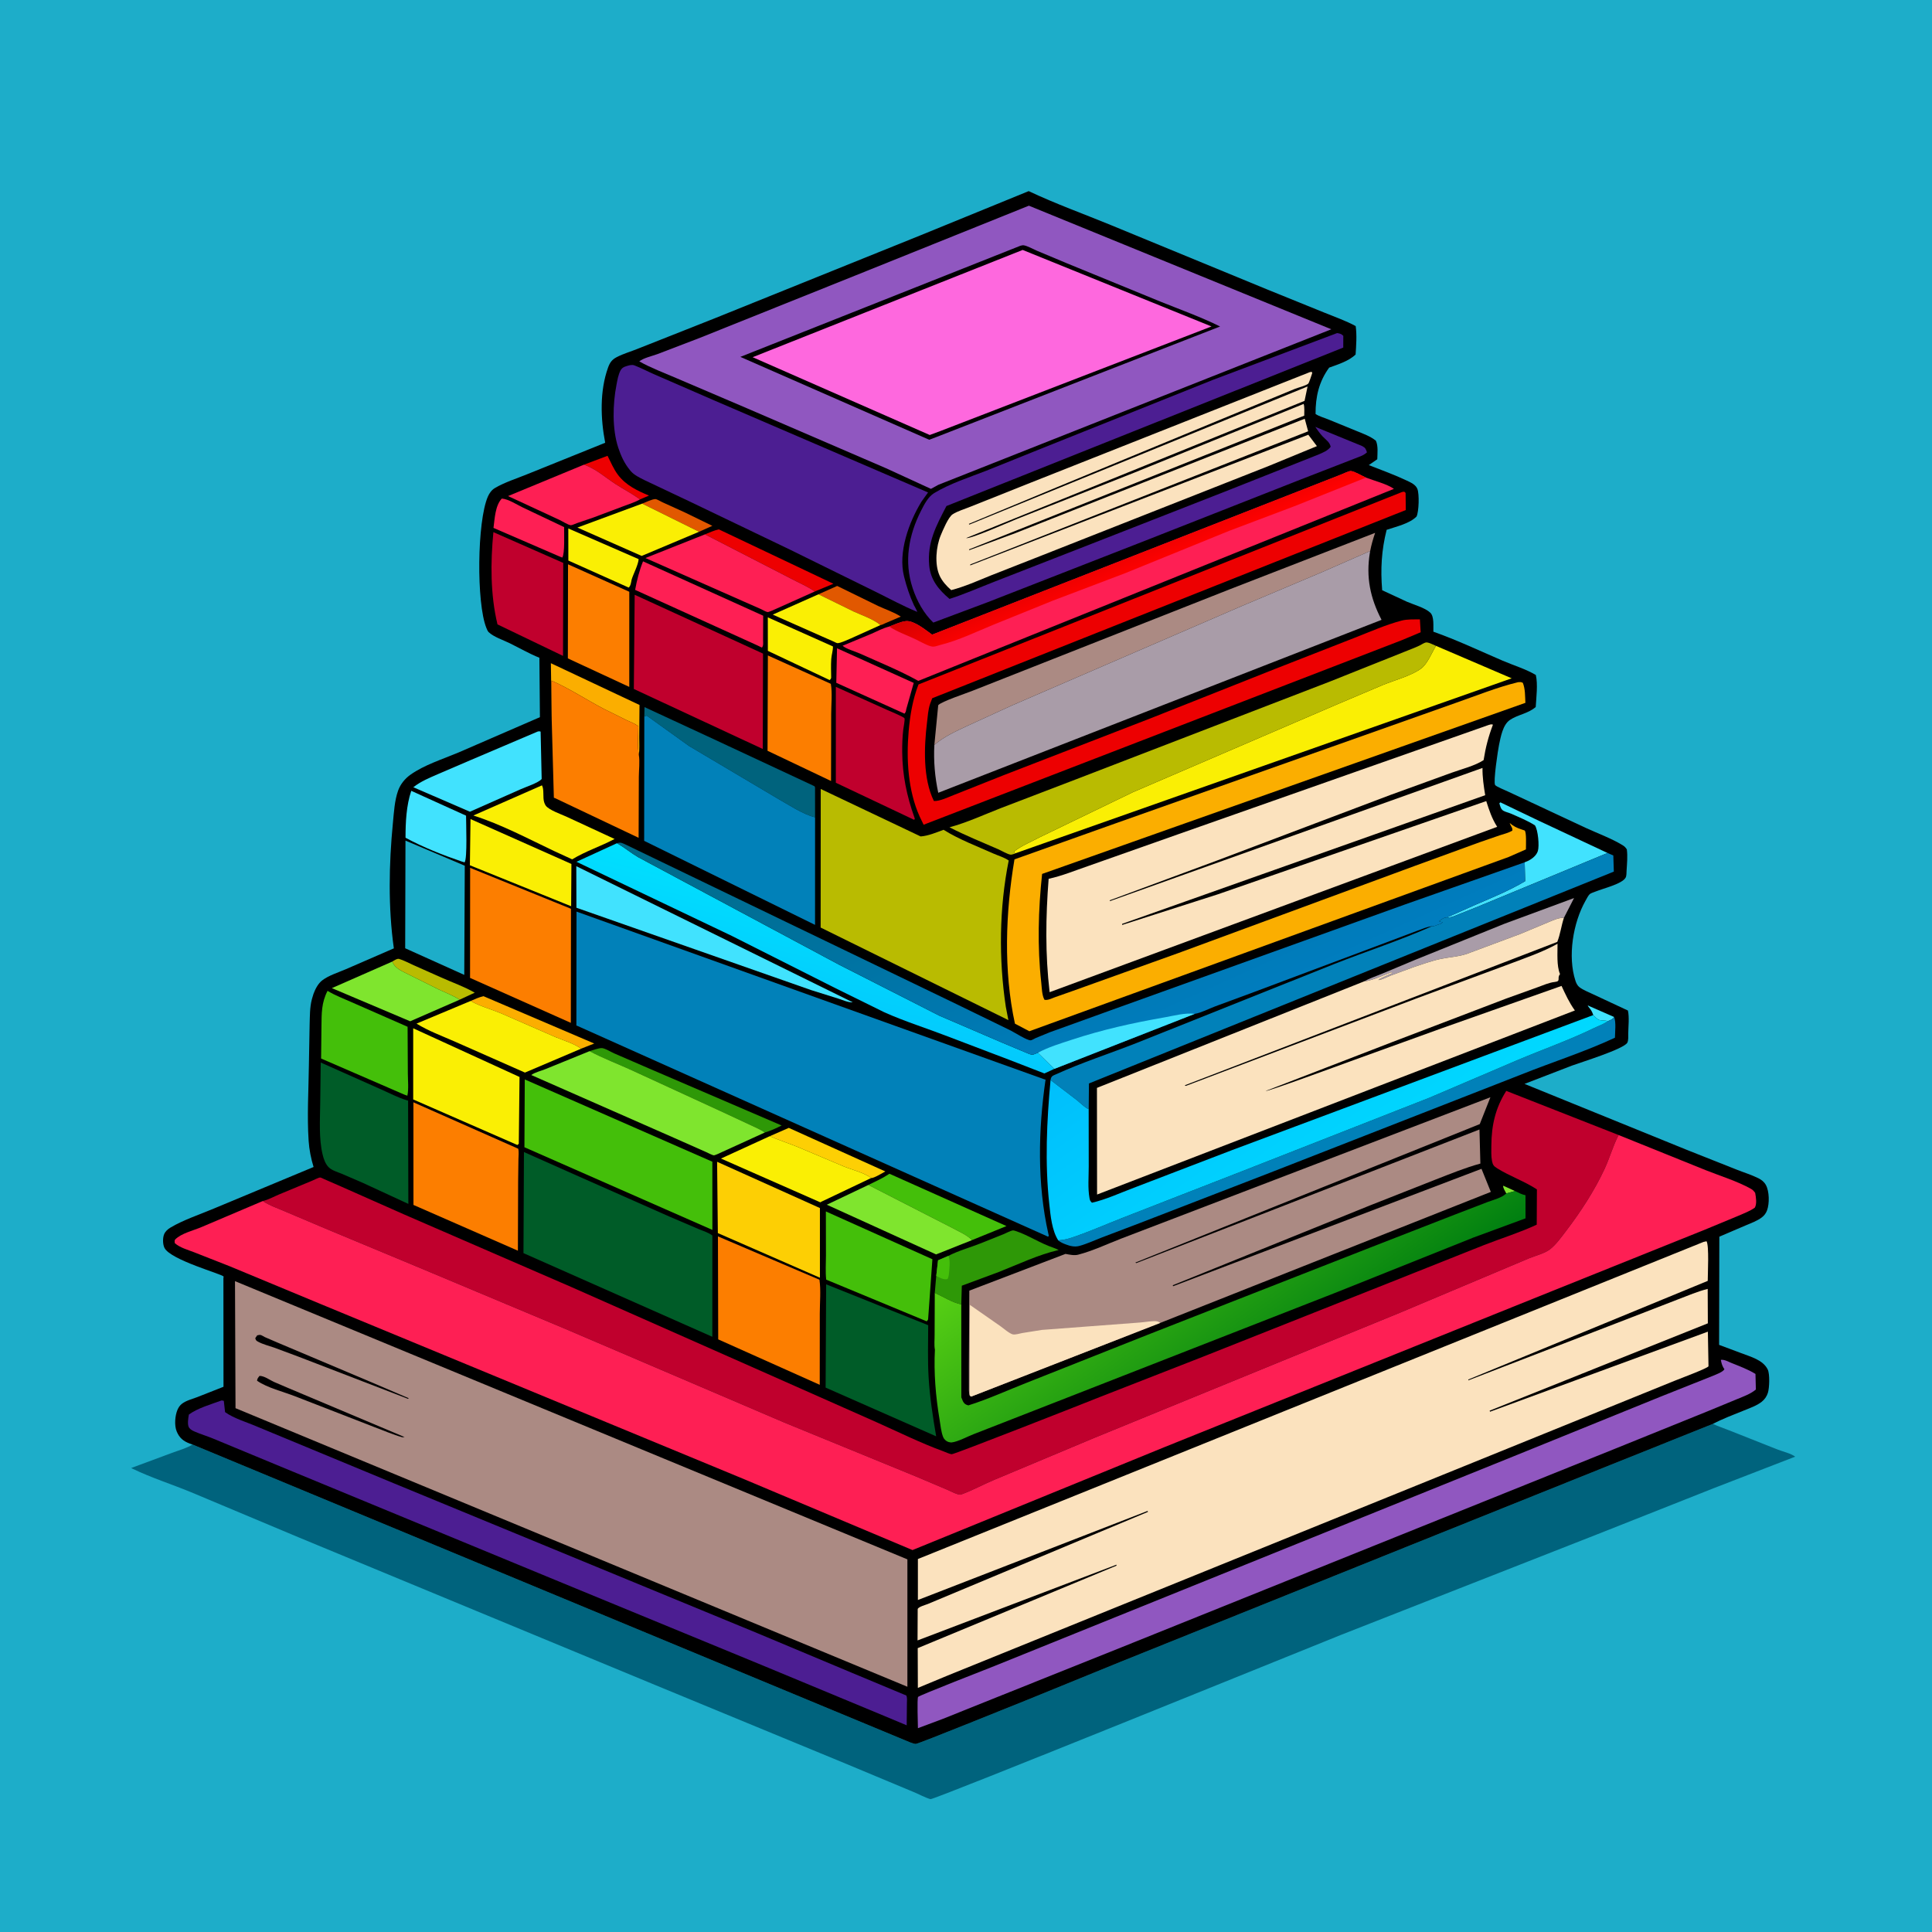 <svg version="1.1" xmlns="http://www.w3.org/2000/svg" style="display: block;" viewBox="0 0 2048 2048" width="1024" height="1024">
<defs>
	<linearGradient id="Gradient1" gradientUnits="userSpaceOnUse" x1="852.701" y1="1071.77" x2="882.349" y2="953.002">
		<stop class="stop0" offset="0" stop-opacity="1" stop-color="rgb(3,201,253)"/>
		<stop class="stop1" offset="1" stop-opacity="1" stop-color="rgb(0,224,254)"/>
	</linearGradient>
	<linearGradient id="Gradient2" gradientUnits="userSpaceOnUse" x1="1290.72" y1="1026.34" x2="1450.75" y2="1255.59">
		<stop class="stop0" offset="0" stop-opacity="1" stop-color="rgb(0,191,252)"/>
		<stop class="stop1" offset="1" stop-opacity="1" stop-color="rgb(0,217,255)"/>
	</linearGradient>
	<linearGradient id="Gradient3" gradientUnits="userSpaceOnUse" x1="1185.6" y1="563.82" x2="1203.4" y2="606.18">
		<stop class="stop0" offset="0" stop-opacity="1" stop-color="rgb(215,1,1)"/>
		<stop class="stop1" offset="1" stop-opacity="1" stop-color="rgb(255,1,1)"/>
	</linearGradient>
	<linearGradient id="Gradient4" gradientUnits="userSpaceOnUse" x1="1362.22" y1="1471.66" x2="1189.81" y2="1229.47">
		<stop class="stop0" offset="0" stop-opacity="1" stop-color="rgb(0,127,17)"/>
		<stop class="stop1" offset="1" stop-opacity="1" stop-color="rgb(88,208,20)"/>
	</linearGradient>
	<linearGradient id="Gradient5" gradientUnits="userSpaceOnUse" x1="1054.08" y1="720.294" x2="1229.11" y2="1108.65">
		<stop class="stop0" offset="0" stop-opacity="1" stop-color="rgb(0,106,135)"/>
		<stop class="stop1" offset="1" stop-opacity="1" stop-color="rgb(0,125,191)"/>
	</linearGradient>
</defs>
<path transform="translate(0,0)" fill="rgb(29,173,201)" d="M -0 -0 L 2048 0 L 2048 2048 L -0 2048 L -0 -0 z"/>
<path transform="translate(0,0)" fill="rgb(0,99,125)" d="M 204.093 1531.28 L 958.827 1844.53 C 961.9 1845.74 967.472 1848.46 970.654 1848.65 C 973.406 1848.82 1078.41 1805.99 1089.75 1801.6 L 1187.68 1761.66 L 1496.13 1637.62 L 1708.1 1552.5 L 1815.77 1509.37 C 1821.39 1512.1 1827.27 1513.89 1833.03 1516.26 L 1884.55 1536.64 C 1889.91 1538.74 1898.6 1540.73 1902.98 1544.12 L 1816.79 1577.48 L 1692.75 1626.6 L 1421.11 1733.21 C 1380.36 1749.55 989.825 1908.11 986.369 1907.17 C 980.538 1905.58 974.025 1901.8 968.26 1899.53 L 897.914 1870.14 L 694.834 1786.31 L 317 1629.84 L 202.042 1581.6 C 181.92 1573.35 160.406 1566.46 140.888 1557.08 L 139.039 1556.16 L 182.234 1540.15 C 189.243 1537.47 197.732 1535.25 204.093 1531.28 z"/>
<path transform="translate(0,0)" fill="rgb(0,0,0)" d="M 204.093 1531.28 L 201.238 1530.29 C 194.335 1527.7 190.12 1524.22 187.284 1517.32 C 184.641 1510.89 185.5 1500.41 188.263 1494.16 C 189.326 1491.76 190.809 1489.65 192.898 1488.03 C 197.3 1484.62 203.829 1483.01 209 1481.04 L 236.914 1470.04 L 236.824 1354.79 C 236.873 1354.25 237.172 1353.69 236.979 1353.18 C 236.047 1350.76 180.997 1335.73 174.38 1322.88 C 172.458 1319.15 172.35 1312.11 174.029 1308.26 C 175.4 1305.11 177.873 1302.99 180.76 1301.26 C 194.465 1293.08 212.026 1287.34 226.776 1281.08 L 332.408 1237.06 C 329.679 1228.22 327.788 1218.68 327.172 1209.44 C 325.413 1183.04 327.08 1155.88 327.436 1129.38 L 328.221 1086 C 328.499 1077.42 328.339 1067.99 330.501 1059.66 L 330.967 1058 L 332.346 1053.46 C 334.3 1048.28 337.146 1042.63 341.639 1039.18 C 348.419 1033.99 358.578 1030.87 366.484 1027.46 L 417.5 1005.3 C 411.374 962.027 412.259 915.776 416.499 872.319 C 417.586 861.177 418.239 848.542 422.043 838 C 424.486 831.231 429.26 825.374 435.102 821.227 C 449.742 810.834 468.907 804.876 485.449 797.919 L 572.33 760.242 L 571.785 697.252 C 560.937 692.888 550.581 686.891 540.082 681.735 C 533.296 678.402 523.378 675.236 517.937 670.045 C 516.96 669.113 516.049 666.806 515.542 665.552 C 504.958 639.376 505.652 552.766 517.187 526.349 C 518.748 522.775 521.189 519.382 524.594 517.358 C 534.958 511.197 548.548 506.968 559.76 502.333 L 641.524 469.354 C 636.595 443.819 635.597 414.487 644.587 389.597 C 646.521 384.243 648.738 381.193 653.729 378.589 C 661.051 374.769 669.492 372.458 677.14 369.269 L 757.901 337.308 L 975.955 249.374 L 1090.46 202.592 C 1118.85 216.032 1148.83 226.77 1177.89 238.724 L 1343.79 307.05 L 1404.02 331.461 C 1415.03 335.961 1426.66 339.977 1437.09 345.675 C 1438.43 355.24 1437.64 366.168 1437 375.774 C 1429.86 382.78 1418.15 386.366 1408.96 389.707 C 1398.1 404.602 1394.49 420.568 1394.54 438.815 C 1398.2 441.357 1403.45 442.719 1407.6 444.425 L 1437.96 456.834 C 1444.9 459.681 1452.63 462.406 1458.5 467.178 C 1461.1 472.773 1460.09 480.701 1459.98 486.835 L 1450.99 493.027 C 1464.46 498.344 1478.22 503.258 1491.31 509.474 C 1495.52 511.472 1500.68 513.696 1502.5 518.329 C 1504.66 523.829 1504.09 542.21 1501.63 547.5 C 1494.15 555.145 1479.86 558.231 1469.89 561.651 C 1464.4 583.499 1463.32 603.186 1465.16 625.667 L 1491.47 637.884 C 1498.71 641.031 1510.51 644.179 1516.14 649.453 C 1520.45 653.494 1519.24 663.89 1519.44 669.625 C 1544.33 678.4 1568.56 689.905 1592.81 700.337 C 1604.41 705.328 1617.18 709.092 1628.04 715.501 C 1630.34 725.367 1628.51 739.312 1627.93 749.424 C 1619.79 756.601 1609.05 757.396 1600.5 763.23 C 1593.03 768.329 1590.83 781.115 1589.05 789.511 C 1588 794.454 1582.69 829.031 1584.91 832.178 C 1586.13 833.89 1596.17 837.917 1598.37 838.998 L 1681.53 877.857 C 1694.19 883.672 1708.31 888.781 1720.15 896.023 C 1722.15 897.247 1723.24 898.441 1724.5 900.394 C 1725.5 907.73 1724.68 915.588 1724.24 922.967 C 1724.11 925.127 1724.28 928.47 1723.19 930.386 C 1719.41 937.078 1699.37 941.777 1691.5 945.015 C 1689.84 945.697 1686.33 946.735 1685.14 947.863 C 1683.55 949.364 1681.8 952.885 1680.7 954.828 C 1667.45 978.294 1661.59 1013.92 1670.07 1039.74 C 1670.92 1042.33 1672.2 1044.92 1674.42 1046.58 C 1678.44 1049.6 1684.35 1051.82 1688.9 1054.05 L 1725.67 1071.21 C 1727.25 1078.52 1726.1 1087.95 1726 1095.5 C 1725.97 1098.31 1726.35 1102.72 1725.06 1105.23 C 1721.58 1112 1675.68 1126.13 1666.14 1129.65 L 1616.05 1148.98 L 1788.17 1218.93 L 1840.9 1239.84 C 1848.47 1242.84 1856.56 1245.32 1863.85 1248.92 C 1867.21 1250.58 1870.08 1252.8 1871.91 1256.13 C 1875.62 1262.88 1875.81 1275.76 1873.15 1283.02 C 1872.03 1286.09 1870.13 1288.61 1867.52 1290.56 C 1862.62 1294.24 1856.23 1296.56 1850.61 1298.93 L 1822.57 1310.93 L 1822.32 1425.62 L 1845.72 1434.37 C 1855.55 1438.2 1868.82 1441.46 1873.85 1451.71 C 1876.21 1456.51 1875.68 1471.37 1874.02 1476.5 C 1872.8 1480.3 1870.66 1483.38 1867.55 1485.89 C 1862.44 1490.01 1854.76 1492.7 1848.71 1495.14 C 1837.59 1499.65 1826.42 1503.8 1815.77 1509.37 L 1708.1 1552.5 L 1496.13 1637.62 L 1187.68 1761.66 L 1089.75 1801.6 C 1078.41 1805.99 973.406 1848.82 970.654 1848.65 C 967.472 1848.46 961.9 1845.74 958.827 1844.53 L 204.093 1531.28 z"/>
<path transform="translate(0,0)" fill="rgb(127,229,46)" d="M 1596.73 1265.07 C 1595.73 1263.09 1592.89 1258.84 1593.5 1256.88 L 1606.02 1262.58 L 1596.73 1265.07 z"/>
<path transform="translate(0,0)" fill="rgb(65,226,254)" d="M 1688.91 1076.04 L 1688.63 1075.19 C 1687.66 1072.41 1686.58 1070.61 1684.74 1068.34 C 1683.65 1067.01 1684.14 1067.65 1682.99 1065.76 L 1710.98 1078.03 C 1709.38 1080.84 1707.22 1081.18 1704.32 1082.5 C 1702.44 1081.53 1698.14 1081.92 1695.91 1081.38 C 1693.19 1080.72 1690.86 1077.95 1688.91 1076.04 z"/>
<path transform="translate(0,0)" fill="rgb(237,0,1)" d="M 619.013 492.579 L 644.024 483.168 C 647.348 489.744 650.536 497.294 654.945 503.177 C 663.297 514.32 675.453 520.114 687.969 525.355 L 678.402 529.39 C 670.194 523.362 661.157 518.74 652.617 513.226 C 641.757 506.214 631.327 496.695 619.013 492.579 z"/>
<path transform="translate(0,0)" fill="rgb(225,88,0)" d="M 680.726 533.857 C 684.182 532.573 691.586 528.916 694.849 529.044 C 696.332 529.102 700.508 531.633 701.991 532.311 L 725.89 543.167 L 755.131 557.409 L 741.059 563.688 L 680.726 533.857 z"/>
<path transform="translate(0,0)" fill="rgb(185,187,1)" d="M 415.865 1019.3 C 417.758 1018.23 420.922 1015.83 423.145 1016.51 C 428.147 1018.03 433.369 1020.88 438.173 1023.01 L 468.003 1036.29 C 479.543 1041.5 492.343 1045.89 503.254 1052.29 L 487.274 1059.69 C 480.31 1055.34 472.397 1052.26 464.946 1048.82 L 434.414 1033.64 C 427.266 1029.84 418.991 1027.3 415.865 1019.3 z"/>
<path transform="translate(0,0)" fill="rgb(251,174,0)" d="M 498.865 1061.07 C 503.35 1059.16 507.767 1057.04 512.549 1056.01 L 629.931 1106.17 L 616.006 1111.65 C 608.179 1105.94 597.231 1102.93 588.295 1099.15 L 531.122 1074.18 C 520.826 1069.89 508.426 1066.56 498.865 1061.07 z"/>
<path transform="translate(0,0)" fill="rgb(225,88,0)" d="M 867.645 629.959 L 887.425 621.121 L 930.785 642.316 C 938.487 645.881 947.895 649.055 954.902 653.636 L 938.571 660.579 C 937.119 661.176 934.767 662.544 933.324 662.609 C 926.304 656.521 913.628 652.215 905.072 648.311 L 867.645 629.959 z"/>
<path transform="translate(0,0)" fill="rgb(253,207,4)" d="M 816.056 1204.37 L 836.162 1195.6 L 938.478 1241.77 C 935.873 1243.24 926.042 1249.19 923.484 1248.75 C 916.119 1243.06 903.479 1240.12 894.742 1236.58 L 845.205 1215.67 C 835.533 1211.72 825.577 1208.64 816.056 1204.37 z"/>
<path transform="translate(0,0)" fill="rgb(237,0,1)" d="M 747.3 566.448 C 752.083 564.529 756.93 562.223 761.98 561.153 L 883.461 618.815 L 863.692 626.992 C 856.067 621.657 846.691 617.778 838.454 613.353 L 747.3 566.448 z"/>
<path transform="translate(0,0)" fill="rgb(251,174,0)" d="M 584.834 763.23 L 583.954 703.027 L 677.907 747.286 L 677.605 781.615 C 677.549 787.59 678.102 794.26 677.185 800.149 C 675.573 790.759 676.693 779.596 676.662 769.998 C 673.357 767.098 668.354 765.377 664.363 763.474 L 639.809 751.314 C 621.379 741.612 603.573 729.816 584.535 721.455 L 584.946 762.009 L 584.834 763.23 z"/>
<path transform="translate(0,0)" fill="rgb(46,152,7)" d="M 624.989 1114.26 C 628.343 1113.31 635.258 1110.61 638.485 1111.08 C 642.053 1111.61 647.703 1115.17 651.194 1116.69 L 687.47 1132.41 L 828.567 1193.06 C 823.016 1195.86 816.795 1198.82 810.8 1200.47 C 806.09 1197.21 800.28 1194.9 795.104 1192.39 L 763.283 1177.58 L 670.165 1134.71 C 655.294 1127.9 639.375 1121.92 624.989 1114.26 z"/>
<path transform="translate(0,0)" fill="rgb(250,239,4)" d="M 602.439 560.195 L 676.997 592.705 C 676.521 598.898 671.562 607.916 669.593 614.265 C 668.952 617.198 668.708 620.692 666.5 622.877 L 602.472 594.195 L 602.439 560.195 z"/>
<path transform="translate(0,0)" fill="rgb(250,239,4)" d="M 813.915 654.424 L 882.969 685.268 C 883.054 689.578 881.488 694.122 881.173 698.5 C 880.7 705.087 881.001 711.892 881.076 718.5 C 880.442 720.166 880.914 719.328 879.5 720.916 L 813.951 689.939 L 813.915 654.424 z"/>
<path transform="translate(0,0)" fill="rgb(254,31,84)" d="M 531.923 528.5 C 538.943 528.973 547.966 535.021 554.402 538.062 L 598.004 558.764 C 597.842 564.795 598.933 587.175 596 591.062 L 592.674 589.703 L 523.117 559.596 C 524.435 549.793 524.888 536.008 531.923 528.5 z"/>
<path transform="translate(0,0)" fill="rgb(169,156,168)" d="M 1445.8 1040.39 C 1451.54 1037.15 1458.32 1034.95 1464.44 1032.41 L 1499.54 1017.72 L 1594.54 979.313 L 1668.55 951.976 L 1657.82 972.903 C 1651.81 972.805 1646.37 975.528 1640.91 977.767 L 1611.37 990.108 L 1554.67 1011.25 C 1545.47 1014.25 1536.68 1014.56 1527.36 1016.47 C 1517.48 1018.5 1507.62 1022.22 1498 1025.36 L 1473.27 1034.5 C 1469.47 1036.02 1465.3 1038.44 1461.25 1038.92 C 1462.29 1037.65 1463.05 1037.47 1464.51 1036.75 L 1465.54 1036.22 L 1475.51 1031.75 L 1475.04 1030.53 C 1465.32 1034.16 1456.15 1038.99 1445.8 1040.39 z"/>
<path transform="translate(0,0)" fill="rgb(254,31,84)" d="M 887.28 687.199 L 968.581 723.903 L 960.669 751.806 C 960.296 754.068 960.292 754.668 958.793 756.5 L 886.499 723.805 L 887.28 687.199 z"/>
<path transform="translate(0,0)" fill="rgb(250,239,4)" d="M 867.645 629.959 L 905.072 648.311 C 913.628 652.215 926.304 656.521 933.324 662.609 L 901.693 676.874 C 898.516 678.136 891.01 681.804 887.802 681.781 C 886.87 681.774 884.089 680.23 883.162 679.839 L 870.481 674.263 L 819.152 651.509 L 867.645 629.959 z"/>
<path transform="translate(0,0)" fill="rgb(68,191,10)" d="M 920.495 1256.1 C 928.088 1252.42 935.83 1248.93 942.846 1244.21 L 1066.9 1299.68 L 1030.29 1314.61 C 1025.52 1309.3 1016.92 1305.77 1010.7 1302.31 L 920.495 1256.1 z"/>
<path transform="translate(0,0)" fill="rgb(65,226,254)" d="M 435.968 838.318 L 494.035 864.628 C 494.019 872.658 495.541 909.958 492.5 914.136 L 489.5 913.261 C 469.701 906.505 448.254 898.066 429.872 888.03 C 429.862 871.865 430.714 853.654 435.968 838.318 z"/>
<path transform="translate(0,0)" fill="rgb(65,226,254)" d="M 1627.09 874.924 C 1619.8 870.166 1609.68 866.047 1601.69 862.5 C 1599.18 861.385 1596.12 860.805 1593.76 859.5 C 1590.87 857.899 1590.24 854.446 1589.37 851.5 L 1590.5 850.521 L 1629.45 869.196 L 1704.05 904.195 L 1564.81 961.841 L 1546.2 969.227 C 1542.25 970.809 1538.31 972.907 1533.96 972.475 L 1564 959.108 C 1581.57 951.559 1600.3 943.882 1616.72 934.084 L 1616.24 914.068 L 1619.59 912.661 C 1624.01 910.512 1628.7 906.941 1630.21 902.064 C 1631.91 896.54 1630.38 879.793 1627.09 874.924 z"/>
<path transform="translate(0,0)" fill="rgb(250,239,4)" d="M 741.059 563.688 L 680.192 589.31 L 612.081 559.235 L 680.726 533.857 L 741.059 563.688 z"/>
<path transform="translate(0,0)" fill="rgb(127,229,46)" d="M 415.865 1019.3 C 418.991 1027.3 427.266 1029.84 434.414 1033.64 L 464.946 1048.82 C 472.397 1052.26 480.31 1055.34 487.274 1059.69 L 434.789 1082.6 L 351.786 1047.45 L 415.865 1019.3 z"/>
<path transform="translate(0,0)" fill="rgb(46,152,7)" d="M 1005.26 1331.31 C 1016.03 1325.7 1028.57 1322.37 1039.9 1317.85 L 1063.58 1308.37 C 1066.48 1307.21 1070.79 1304.73 1073.78 1304.27 C 1074.19 1304.21 1075.86 1304.65 1076.02 1304.7 C 1089.87 1309.15 1102.64 1317.99 1116.63 1322.64 C 1118.6 1323.3 1120.39 1324.15 1122.26 1325.05 C 1100.71 1329.97 1079.23 1340.31 1058.62 1348.41 L 1019.57 1362.89 L 1018.99 1382.74 C 1009.03 1380.59 1000.1 1374.66 990.898 1370.56 L 992.468 1352.48 L 994.364 1335.99 L 1005.26 1331.31 z"/>
<path transform="translate(0,0)" fill="rgb(68,191,10)" d="M 1005.26 1331.31 C 1007.72 1334.42 1006.27 1347.58 1005.71 1352 C 1005.53 1353.38 1005.03 1354.5 1004.5 1355.77 C 1000.77 1356.9 996.534 1354.65 993.283 1352.92 L 992.468 1352.48 L 994.364 1335.99 L 1005.26 1331.31 z"/>
<path transform="translate(0,0)" fill="rgb(0,99,125)" d="M 682.995 759.597 L 683.203 749.561 L 750.085 780.555 L 862.344 832.94 C 863.464 833.478 863.576 833.287 863.98 834.752 L 864.016 866.417 C 850.492 862.977 835.832 852.943 823.67 846.111 L 730.455 790.818 L 685.5 758.572 L 682.995 759.597 z"/>
<path transform="translate(0,0)" fill="rgb(127,229,46)" d="M 1030.29 1314.61 L 992.291 1329.73 L 876.445 1277.05 L 920.495 1256.1 L 1010.7 1302.31 C 1016.92 1305.77 1025.52 1309.3 1030.29 1314.61 z"/>
<path transform="translate(0,0)" fill="rgb(254,31,84)" d="M 681.642 595.063 L 809.019 652.682 L 808.882 677.931 C 808.866 680.947 809.555 684.043 807.73 686.5 L 802.496 683.987 L 673.277 625.31 C 675.115 614.977 677.727 604.813 681.642 595.063 z"/>
<path transform="translate(0,0)" fill="rgb(250,239,4)" d="M 574.49 832.5 C 577.044 836.873 575.138 845.24 576.867 850.5 C 577.212 851.551 577.858 853.114 578.5 853.984 C 581.984 858.712 594.77 863.118 600.264 865.622 L 651.504 889.353 C 636.728 897.185 620.837 902.229 606.536 910.951 L 586.923 901.939 C 559.066 888.656 531.259 873.878 501.804 864.476 L 574.49 832.5 z"/>
<path transform="translate(0,0)" fill="rgb(254,31,84)" d="M 619.013 492.579 C 631.327 496.695 641.757 506.214 652.617 513.226 C 661.157 518.74 670.194 523.362 678.402 529.39 C 673.063 532.48 666.554 534.384 660.801 536.626 L 628.941 548.614 L 611.367 554.62 C 610.07 555.065 606.355 556.839 605.121 556.762 C 602.306 556.585 596.007 552.474 593 551.107 L 538.558 525.847 L 619.013 492.579 z"/>
<path transform="translate(0,0)" fill="rgb(250,239,4)" d="M 498.757 868.245 L 605.719 915.834 L 605.426 960.653 L 498.1 917.226 L 498.757 868.245 z"/>
<path transform="translate(0,0)" fill="rgb(250,239,4)" d="M 923.484 1248.75 L 870.803 1273.81 L 869.596 1274.52 L 764.256 1228.11 L 816.056 1204.37 C 825.577 1208.64 835.533 1211.72 845.205 1215.67 L 894.742 1236.58 C 903.479 1240.12 916.119 1243.06 923.484 1248.75 z"/>
<path transform="translate(0,0)" fill="rgb(65,226,254)" d="M 569.87 775.5 C 572.018 775.094 570.948 775.091 573.078 775.5 L 574.193 825.791 C 570.549 829.942 557.701 834.053 552.221 836.5 L 498.123 860.455 L 459.251 843.638 L 438.114 834.505 C 446.255 828.137 455.375 824.475 464.765 820.372 L 498.925 805.71 L 569.87 775.5 z"/>
<path transform="translate(0,0)" fill="rgb(250,239,4)" d="M 498.865 1061.07 C 508.426 1066.56 520.826 1069.89 531.122 1074.18 L 588.295 1099.15 C 597.231 1102.93 608.179 1105.94 616.006 1111.65 L 556.464 1136.98 L 481.825 1103.99 C 468.478 1098.13 453.897 1092.77 441.529 1085.07 L 498.865 1061.07 z"/>
<path transform="translate(0,0)" fill="rgb(254,31,84)" d="M 747.3 566.448 L 838.454 613.353 C 846.691 617.778 856.067 621.657 863.692 626.992 L 823.4 645.059 C 821.859 645.689 815.004 649.016 813.652 648.813 C 811.722 648.523 808.51 646.48 806.594 645.635 L 788.08 637.487 L 684.174 591.531 L 747.3 566.448 z"/>
<path transform="translate(0,0)" fill="rgb(252,126,0)" d="M 602.14 598.193 L 667.077 627.297 L 667.058 728.149 L 601.953 697.929 L 602.14 598.193 z"/>
<path transform="translate(0,0)" fill="rgb(68,191,10)" d="M 347.216 1050.33 C 355.149 1055.2 364.216 1058.59 372.705 1062.36 L 432.063 1088.43 L 432.327 1137.84 C 432.36 1145.32 433.352 1154.26 431.837 1161.5 L 428.731 1160.39 L 340.373 1122.08 L 340.758 1088.21 C 340.94 1074.25 340.653 1063.03 347.216 1050.33 z"/>
<path transform="translate(0,0)" fill="rgb(252,126,0)" d="M 813.985 694.811 L 880.723 724.892 C 882.388 734.776 881.107 746.732 881.09 756.815 L 880.933 827.892 L 813.623 795.87 L 813.985 694.811 z"/>
<path transform="translate(0,0)" fill="rgb(65,226,254)" d="M 610.901 918.199 L 903.971 1062.5 C 899.37 1062.87 893.232 1060.04 888.744 1058.61 L 859.804 1049.53 L 611.028 962.242 L 610.901 918.199 z"/>
<path transform="translate(0,0)" fill="rgb(192,0,45)" d="M 523.016 564.102 L 597.06 596.691 L 596.822 695.281 L 527.371 661.894 C 519.752 630.556 519.924 596.051 523.016 564.102 z"/>
<path transform="translate(0,0)" fill="rgb(29,173,201)" d="M 429.823 891.076 L 492.678 917.686 L 492.14 1033.42 L 429.513 1005.2 L 429.823 891.076 z"/>
<path transform="translate(0,0)" fill="rgb(192,0,45)" d="M 886.039 728.091 L 940.057 752.391 C 942.644 753.619 957.788 759.721 958.774 761.371 C 959.482 762.555 957.696 771.609 957.5 773.283 C 956.571 781.213 956.306 789.299 956.376 797.28 C 956.591 821.567 961.175 843.688 969.294 866.5 L 969.747 868.05 L 969 869.038 L 886.021 829.756 L 886.039 728.091 z"/>
<path transform="translate(0,0)" fill="rgb(68,191,10)" d="M 875.455 1284.17 L 988.384 1334.84 L 983.837 1398.5 C 983.359 1399.79 983.743 1399 982.306 1400.64 L 875.807 1356.46 C 874.875 1348.18 875.541 1339.31 875.544 1330.96 L 875.455 1284.17 z"/>
<path transform="translate(0,0)" fill="rgb(253,207,4)" d="M 760.16 1231.54 L 869.144 1280.58 L 869.153 1354.44 L 760.954 1307.13 L 760.16 1231.54 z"/>
<path transform="translate(0,0)" fill="rgb(250,239,4)" d="M 438.006 1090.03 L 550.72 1141.63 L 549.946 1212.5 L 548.451 1213.75 L 438.018 1165.46 L 438.006 1090.03 z"/>
<path transform="translate(0,0)" fill="rgb(1,129,185)" d="M 1710.98 1078.03 C 1713.31 1083.53 1711.96 1093.87 1711.91 1100.02 C 1679.97 1114.96 1645.32 1125.92 1612.55 1139.05 L 1345.87 1243.3 L 1208.69 1296.32 L 1168.09 1311.75 C 1160.28 1314.75 1152.27 1318.52 1144.23 1320.72 C 1139.18 1322.1 1134.41 1320.91 1129.63 1319.08 C 1126.7 1317.97 1124.14 1316.89 1121.78 1314.83 C 1126.13 1314.43 1130.02 1313.87 1134.2 1312.53 C 1153.29 1306.4 1172 1297.9 1190.71 1290.64 L 1316.51 1241.6 L 1515.19 1163.65 L 1608.05 1123.97 C 1635.01 1112.52 1662.73 1102.87 1689.13 1090.06 C 1694.23 1087.58 1699.7 1085.83 1704.32 1082.5 C 1707.22 1081.18 1709.38 1080.84 1710.98 1078.03 z"/>
<path transform="translate(0,0)" fill="rgb(127,229,46)" d="M 810.8 1200.47 L 760.329 1223.5 C 759.76 1223.71 757.356 1224.74 756.907 1224.72 C 754.989 1224.61 750.416 1222.06 748.519 1221.25 L 714 1205.94 L 563.122 1139.56 C 566.951 1136.71 573.85 1135.1 578.412 1133.21 L 624.989 1114.26 C 639.375 1121.92 655.294 1127.9 670.165 1134.71 L 763.283 1177.58 L 795.104 1192.39 C 800.28 1194.9 806.09 1197.21 810.8 1200.47 z"/>
<path transform="translate(0,0)" fill="rgb(0,92,40)" d="M 339.994 1126.32 L 402.82 1154.3 C 412.115 1158.33 421.755 1163.58 431.458 1166.38 L 432.594 1166.69 L 432.872 1276.18 L 384.86 1254 L 362.198 1244.21 C 357.694 1242.36 351.608 1240.68 348.201 1237.12 C 344.877 1233.65 343.102 1228.49 342 1223.91 C 337.889 1206.82 339.24 1187.35 339.436 1169.83 L 339.994 1126.32 z"/>
<path transform="translate(0,0)" fill="rgb(252,126,0)" d="M 584.834 763.23 L 584.946 762.009 L 584.535 721.455 C 603.573 729.816 621.379 741.612 639.809 751.314 L 664.363 763.474 C 668.354 765.377 673.357 767.098 676.662 769.998 C 676.693 779.596 675.573 790.759 677.185 800.149 C 678.394 807.096 677.212 816.478 677.186 823.624 L 676.961 888.112 L 588.572 846.161 L 587.116 845.629 L 584.834 763.23 z"/>
<path transform="translate(0,0)" fill="rgb(252,126,0)" d="M 761.046 1310.62 L 868.676 1356.57 C 870.289 1367.93 869.007 1381.11 869.004 1392.64 L 868.956 1467.95 L 761.334 1419.79 L 761.046 1310.62 z"/>
<path transform="translate(0,0)" fill="rgb(252,126,0)" d="M 438.224 1168.5 L 549.343 1217.7 C 550.196 1221.19 549.609 1225.4 549.555 1229.02 L 549.241 1252.41 L 549.003 1325.8 L 438.293 1277.28 L 438.224 1168.5 z"/>
<path transform="translate(0,0)" fill="rgb(0,92,40)" d="M 875.757 1361.43 L 983.934 1404.78 C 983.92 1423.02 983.266 1441.58 984.352 1459.78 C 985.617 1481 988.807 1501.64 992.373 1522.56 L 875.188 1470.92 L 875.757 1361.43 z"/>
<path transform="translate(0,0)" fill="rgb(171,138,131)" d="M 990.459 789.601 L 994.556 747.546 C 997.958 743.562 1024.74 734.774 1031.11 732.156 L 1303.72 624.621 L 1457.7 564.849 C 1455.51 571.252 1453.71 577.446 1452.44 584.094 L 1400.82 606.729 L 1315.73 642.678 L 1072.86 747.725 L 1026 769.188 C 1013.54 775.041 1000.99 780.569 990.459 789.601 z"/>
<path transform="translate(0,0)" fill="url(#Gradient1)" d="M 653.978 893.843 L 655.06 894.423 C 662.344 898.717 669.054 904.337 676.5 908.67 L 889.245 1022.51 L 995.646 1076.62 L 1062.62 1105.39 L 1087.2 1115.68 C 1089.55 1116.6 1092.62 1118.34 1095.18 1117.96 L 1100.28 1115.96 L 1117.69 1133.03 L 1107.1 1137.9 L 1070.3 1123.62 L 1004.41 1098.55 C 982.278 1089.98 959.153 1082.82 937.54 1073.12 L 886.064 1047.74 L 775.777 992.106 L 611.084 913.532 L 653.978 893.843 z"/>
<path transform="translate(0,0)" fill="rgb(252,126,0)" d="M 498.366 919.952 L 605.26 963.337 L 605.091 1084.26 L 498.275 1036.62 L 498.366 919.952 z"/>
<path transform="translate(0,0)" fill="rgb(192,0,45)" d="M 672.786 630.482 L 808.851 692.862 L 808.575 793.957 L 671.89 730.347 L 672.786 630.482 z"/>
<path transform="translate(0,0)" fill="rgb(1,129,185)" d="M 1704.05 904.195 L 1710.19 906.86 L 1710.72 923.946 L 1154.33 1148.51 L 1154.07 1175.79 C 1149.56 1173.92 1145.4 1169.28 1141.57 1166.24 L 1113.63 1144.87 L 1113.94 1143.34 C 1114.88 1140.26 1116.83 1139.98 1119.53 1138.75 C 1147.08 1126.2 1176.54 1116.74 1204.75 1105.64 L 1414 1022.03 C 1448.45 1008.41 1484.23 996.903 1518.01 981.821 C 1519.82 982.303 1523.1 980.504 1524.99 979.995 C 1527.09 979.431 1527.78 978.969 1529.49 977.5 C 1527.73 977.39 1527.13 977.329 1525.51 976.5 C 1528.28 974.372 1530.4 972.616 1533.96 972.475 C 1538.31 972.907 1542.25 970.809 1546.2 969.227 L 1564.81 961.841 L 1704.05 904.195 z"/>
<path transform="translate(0,0)" fill="rgb(68,191,10)" d="M 556.277 1144.25 L 755.118 1231.46 L 755.173 1303.75 L 555.911 1216.12 L 556.277 1144.25 z"/>
<path transform="translate(0,0)" fill="rgb(250,239,4)" d="M 1522.19 684.622 L 1602.45 719.04 L 1075.92 904.674 L 1075.08 902.516 C 1082.87 896.451 1093.63 892.091 1102.4 887.4 L 1200.99 839.742 L 1416.74 746.93 L 1466 726.062 C 1478.44 720.939 1495.53 716.586 1506.34 708.767 C 1513.09 703.89 1517.82 691.777 1522.19 684.622 z"/>
<path transform="translate(0,0)" fill="rgb(185,187,1)" d="M 1075.92 904.674 L 1075.75 904.945 C 1074.65 905.213 1072.55 906.049 1071.5 905.983 C 1068.27 905.78 1061.44 901.656 1058.25 900.266 C 1040.94 892.728 1023.29 885.606 1006.5 876.965 C 1024.82 872.04 1043.11 863.592 1060.84 856.663 L 1139.76 826.45 L 1409.4 722.612 L 1492.66 689.377 C 1496.74 687.777 1500.83 686.206 1504.78 684.303 C 1506.63 683.413 1509.36 681.523 1511.29 681.07 C 1513.93 680.449 1519.62 683.578 1522.19 684.622 C 1517.82 691.777 1513.09 703.89 1506.34 708.767 C 1495.53 716.586 1478.44 720.939 1466 726.062 L 1416.74 746.93 L 1200.99 839.742 L 1102.4 887.4 C 1093.63 892.091 1082.87 896.451 1075.08 902.516 L 1075.92 904.674 z"/>
<path transform="translate(0,0)" fill="url(#Gradient2)" d="M 1154.07 1175.79 L 1154.04 1177.42 L 1154.1 1236.55 C 1154.12 1247.27 1152.99 1259.63 1154.93 1270.11 C 1155.39 1272.62 1155.77 1273.19 1157.5 1274.93 C 1172.06 1271.68 1187.79 1264.38 1201.86 1259.11 L 1305.92 1219.2 L 1688.91 1076.04 C 1690.86 1077.95 1693.19 1080.72 1695.91 1081.38 C 1698.14 1081.92 1702.44 1081.53 1704.32 1082.5 C 1699.7 1085.83 1694.23 1087.58 1689.13 1090.06 C 1662.73 1102.87 1635.01 1112.52 1608.05 1123.97 L 1515.19 1163.65 L 1316.51 1241.6 L 1190.71 1290.64 C 1172 1297.9 1153.29 1306.4 1134.2 1312.53 C 1130.02 1313.87 1126.13 1314.43 1121.78 1314.83 C 1115.08 1304.38 1113.65 1288.82 1112.32 1276.72 C 1107.52 1233.1 1109.59 1188.46 1113.63 1144.87 L 1141.57 1166.24 C 1145.4 1169.28 1149.56 1173.92 1154.07 1175.79 z"/>
<path transform="translate(0,0)" fill="rgb(76,30,146)" d="M 1417.41 353.07 C 1420.35 353.56 1421.78 353.855 1423.96 356 L 1423.9 368.446 L 1003.26 536.42 C 992.345 557.514 982.744 574.926 985.004 599.5 C 986.411 614.787 995.256 625.379 1006.57 634.883 C 1022.71 629.688 1038.14 622.852 1053.92 616.712 L 1156.68 576.618 L 1298.07 521.284 L 1397.5 481.877 C 1402.28 479.792 1407.38 477.868 1410.57 473.595 C 1409.59 468.638 1405.37 466.163 1401.96 462.52 C 1399.09 459.445 1396.67 455.953 1394.27 452.501 L 1444 472.857 C 1447.51 474.702 1447.86 476.01 1449.03 479.5 C 1447.08 481.303 1444.99 482.493 1442.57 483.529 L 1379.02 508.202 L 1215.14 572.69 L 1047.13 638.305 L 989.314 659.963 C 979.084 650.07 971.971 637.067 967.495 623.598 C 958.109 595.357 963.142 567.331 976.44 541.219 C 979.789 534.642 983.84 526.586 990.277 522.678 C 1006.61 512.762 1027.19 506.085 1045.1 499.143 L 1104.38 475.305 L 1285.76 402.667 L 1417.41 353.07 z"/>
<path transform="translate(0,0)" fill="rgb(254,31,84)" d="M 942.715 664.146 C 947.774 662.239 955.264 658.731 960.568 658.38 C 969.264 657.805 981.392 667.984 988.074 672.76 L 1421.39 503.11 C 1423.39 502.333 1429.96 499.159 1431.91 499.306 C 1435.87 499.606 1444.04 504.533 1447.98 506.275 C 1456.43 509.524 1470.51 513.125 1477.62 518.209 L 973.431 721.785 C 953.736 710.783 932.063 702.05 911.478 692.772 C 906.534 690.544 896.817 687.845 893.162 684.516 L 923.609 671.898 C 929.578 669.258 936.355 665.661 942.715 664.146 z"/>
<path transform="translate(0,0)" fill="url(#Gradient3)" d="M 942.715 664.146 C 947.774 662.239 955.264 658.731 960.568 658.38 C 969.264 657.805 981.392 667.984 988.074 672.76 L 1421.39 503.11 C 1423.39 502.333 1429.96 499.159 1431.91 499.306 C 1435.87 499.606 1444.04 504.533 1447.98 506.275 L 1371.95 536.67 L 1303.09 562.668 L 1192.67 607.627 L 1116.22 636.639 L 1052.1 662.626 C 1034.49 669.911 1016.27 678.723 997.755 683.4 C 995.493 683.972 991.27 685.571 989.073 685.496 C 984.546 685.343 975.117 679.919 971.066 677.94 C 962.03 673.524 950.91 669.797 942.715 664.146 z"/>
<path transform="translate(0,0)" fill="rgb(0,92,40)" d="M 555.411 1221.22 L 612.913 1246.81 L 710.165 1289.87 L 740.272 1302.75 C 744.976 1304.77 751.101 1306.59 755.149 1309.68 L 755.096 1417.05 L 554.9 1328.37 L 555.411 1221.22 z"/>
<path transform="translate(0,0)" fill="rgb(1,129,185)" d="M 682.995 759.597 L 685.5 758.572 L 730.455 790.818 L 823.67 846.111 C 835.832 852.943 850.492 862.977 864.016 866.417 L 863.98 980.41 L 682.836 891.323 L 682.995 759.597 z"/>
<path transform="translate(0,0)" fill="url(#Gradient4)" d="M 1606.02 1262.58 C 1609.67 1264.39 1613.06 1266.13 1617.09 1267 L 1617.12 1291.5 L 1561.52 1311.99 L 1414.81 1370.69 L 1135 1480.1 L 1032.3 1520.19 C 1025.69 1522.69 1015.4 1528.41 1008.5 1529.08 C 1007.77 1529.15 1005.78 1528.68 1005.24 1528.5 C 1002.98 1527.76 1000.71 1525.65 999.845 1523.5 C 997.589 1517.91 996.967 1510.63 995.956 1504.64 C 991.881 1480.47 989.787 1455.16 991.043 1430.66 C 990.087 1426.16 990.79 1419.74 990.729 1414.97 L 990.898 1370.56 C 1000.1 1374.66 1009.03 1380.59 1018.99 1382.74 L 1019.05 1481.28 L 1020.78 1485.5 C 1022.38 1488.26 1023.5 1488.96 1026.5 1489.77 C 1047.23 1483.3 1067.91 1473.77 1088.2 1465.83 L 1216.97 1414.76 L 1452.94 1322.29 L 1543.34 1287.08 L 1576.96 1274.17 C 1583.09 1271.86 1592.17 1269.71 1596.73 1265.07 L 1606.02 1262.58 z"/>
<path transform="translate(0,0)" fill="rgb(76,30,146)" d="M 234.985 1484.5 L 237.262 1484.96 L 238.577 1496.9 C 248.059 1503.75 262.088 1507.69 272.873 1512.42 L 416.82 1572.09 L 802.314 1731.01 L 902 1772.8 L 960.725 1797.31 C 961.844 1799.86 961.39 1802.71 961.362 1805.46 L 961.136 1828.9 L 936.72 1818.68 L 810 1766.05 L 589.238 1675.12 L 296 1554.01 L 225.5 1524.78 C 219.251 1522.22 212.662 1520.29 206.5 1517.59 C 204.282 1516.62 201.883 1515.46 200.462 1513.42 C 198.321 1510.33 199.578 1502.98 200.213 1499.5 C 209.499 1492.6 224.137 1488.48 234.985 1484.5 z"/>
<path transform="translate(0,0)" fill="url(#Gradient5)" d="M 653.978 893.843 C 658.05 892.579 659.561 893.635 663.336 895.348 L 1016.39 1065.6 L 1071.49 1092.46 C 1075.51 1094.5 1088.86 1103.08 1092.65 1102.77 C 1093.83 1102.68 1096.79 1100.87 1097.96 1100.34 L 1112.9 1094.22 L 1175.48 1071.64 L 1489.77 958.608 L 1616.24 914.068 L 1616.72 934.084 C 1600.3 943.882 1581.57 951.559 1564 959.108 L 1533.96 972.475 C 1530.4 972.616 1528.28 974.372 1525.51 976.5 C 1527.13 977.329 1527.73 977.39 1529.49 977.5 C 1527.78 978.969 1527.09 979.431 1524.99 979.995 C 1523.1 980.504 1519.82 982.303 1518.01 981.821 C 1512.59 982.479 1507.85 984.638 1502.78 986.469 L 1473.86 997.384 L 1329.89 1051.39 L 1287.99 1066.86 C 1281.16 1069.43 1273.54 1073.54 1266.47 1074.74 L 1117.69 1133.03 L 1100.28 1115.96 L 1095.18 1117.96 C 1092.62 1118.34 1089.55 1116.6 1087.2 1115.68 L 1062.62 1105.39 L 995.646 1076.62 L 889.245 1022.51 L 676.5 908.67 C 669.054 904.337 662.344 898.717 655.06 894.423 L 653.978 893.843 z"/>
<path transform="translate(0,0)" fill="rgb(65,226,254)" d="M 1100.28 1115.96 C 1111.41 1109.91 1123.96 1106.19 1135.94 1102.24 C 1168.68 1091.45 1200.74 1084.33 1234.6 1078.43 C 1244.34 1076.73 1256.72 1073.32 1266.47 1074.74 L 1117.69 1133.03 L 1100.28 1115.96 z"/>
<path transform="translate(0,0)" fill="rgb(237,0,1)" d="M 1486.37 521.5 L 1488.52 521.173 L 1490 522.5 L 1490.19 540.673 L 988.2 740.16 L 985.971 746.05 C 983.818 752.374 983.471 759.41 982.669 766 C 979.52 791.882 978.247 825.174 989.949 849.081 C 996.18 849.495 1005.3 844.933 1011.06 842.74 L 1063.88 821.74 L 1220.51 761.118 L 1352.74 708.642 L 1436.05 676.043 C 1452.31 669.693 1468.79 662.339 1485.68 657.864 C 1491.69 656.271 1498.95 656.637 1505.16 656.573 L 1505.98 670.227 L 1486.25 678.51 L 979.079 874.242 L 974.825 865.446 C 962.44 837.781 960.653 804.865 963.21 775.109 C 964.652 758.328 967.516 741.318 973.629 725.56 L 1486.37 521.5 z"/>
<path transform="translate(0,0)" fill="rgb(251,226,190)" d="M 1388.42 394.5 L 1390.49 394.122 L 1391.02 395.5 C 1390.3 397.369 1387.78 405.929 1386.66 406.796 C 1383.8 409.022 1375.98 410.852 1372.39 412.331 L 1314.18 436.327 L 1120.05 516.586 L 1027.03 555.313 L 1027.5 556.105 L 1386.08 409.68 L 1382.88 424.945 L 1024.14 570.375 C 1028.66 571.665 1070.99 552.881 1078 550.114 L 1202.21 501.091 L 1381.96 428.168 C 1383.04 431.86 1382.5 436.739 1382.55 440.619 L 1027.15 582.39 L 1027.5 583.178 L 1076.2 565.2 L 1383.07 443.86 L 1386.68 457.189 L 1028.5 598.35 L 1028.5 599.335 L 1386.85 460.828 L 1395.98 472.915 L 1345 493.91 L 1102.98 589.337 L 1050.04 610.126 C 1036.38 615.688 1022.62 621.841 1008.34 625.556 C 1003.44 621.292 998.74 616.187 996.014 610.202 C 990.513 598.127 992.261 579.196 997.352 567.15 C 999.491 562.089 1005.23 548.169 1009.85 545.157 C 1015.08 541.747 1023.18 539.412 1029.05 536.988 L 1092.87 511.541 L 1388.42 394.5 z"/>
<path transform="translate(0,0)" fill="rgb(185,187,1)" d="M 870.019 836.349 L 975.925 886.66 C 984.048 886.089 992.649 882.372 1000.23 879.607 C 1016.36 889.78 1035.47 896.922 1052.94 904.745 C 1058.09 907.053 1064.74 908.912 1069.28 912.182 C 1059.19 962.276 1058.6 1016.8 1066.2 1067.23 L 1068.92 1081.35 L 869.916 983.245 L 870.019 836.349 z"/>
<path transform="translate(0,0)" fill="rgb(144,87,192)" d="M 1824.17 1441.5 C 1827.97 1441.02 1831.69 1443.29 1835.24 1444.73 C 1844.03 1448.3 1852.75 1451.43 1860.87 1456.42 L 1861.3 1472.97 C 1855.47 1477.79 1847.95 1480.41 1841.02 1483.27 L 1811.15 1495.61 L 1712.11 1535.67 L 1189.27 1746.04 L 1057.21 1798.91 L 999.643 1822 L 973.039 1831.95 C 972.996 1827.69 972.053 1801.03 973.185 1798.82 C 973.944 1797.33 1047.64 1768.66 1053.87 1766.16 L 1603.91 1543.97 L 1760.03 1480.62 L 1815.78 1458.42 C 1819.25 1456.89 1825.97 1454.64 1827.97 1451.5 C 1825.96 1448.52 1825.07 1446.14 1824.38 1442.6 L 1824.17 1441.5 z"/>
<path transform="translate(0,0)" fill="rgb(169,156,168)" d="M 990.459 789.601 C 1000.99 780.569 1013.54 775.041 1026 769.188 L 1072.86 747.725 L 1315.73 642.678 L 1400.82 606.729 L 1452.44 584.094 L 1452.14 585.878 C 1447.83 611.851 1452.55 634.073 1464.5 657.058 L 994.593 840.381 C 991.008 823.669 989.533 806.691 990.459 789.601 z"/>
<path transform="translate(0,0)" fill="rgb(251,174,0)" d="M 1609.23 723.154 C 1611.59 723.018 1612.04 722.745 1614.25 723.811 C 1616.91 730.23 1616.6 738.185 1616.98 745.04 L 1104.68 926.402 C 1100.62 964.086 1099.55 1003.78 1103.77 1041.5 C 1104.37 1046.87 1104.44 1055.15 1107.19 1059.82 C 1110.76 1060.54 1114.67 1058.42 1118.01 1057.19 L 1137.79 1050.22 L 1249.32 1010.2 L 1499.66 917.914 L 1568.46 892.824 L 1589.68 885.512 C 1594.19 884.048 1599.03 882.934 1603.13 880.5 C 1603.25 878.56 1603.08 878.002 1602.11 876.226 C 1601.36 874.85 1600.81 873.853 1600.31 872.389 C 1604.3 875.809 1607.77 877.579 1612.78 879.181 L 1616.13 880.316 C 1618.34 881.772 1617.51 896.97 1617.54 900.414 L 1599.25 908.436 L 1091.14 1093.16 L 1075.88 1085.12 C 1063.67 1029.15 1065.87 967.25 1075.39 910.965 L 1183.37 872.512 L 1411.63 791.684 L 1543.35 745.013 C 1564.98 737.511 1586.98 728.513 1609.23 723.154 z"/>
<path transform="translate(0,0)" fill="rgb(76,30,146)" d="M 667.738 387.101 C 669.55 386.848 670.898 386.687 672.645 387.371 C 679.854 390.196 686.949 393.946 694.074 397.046 L 757.893 424.81 L 983.772 522.012 L 976.78 531.776 C 963.428 553.706 951.859 585.41 958.331 611.156 C 961.035 621.911 964.265 631.684 968.935 641.783 C 970.278 643.911 971.299 646.384 972.423 648.644 C 957.213 642.428 942.4 634.278 927.621 627.043 L 837.23 582.547 L 733.182 532.616 L 683 508.866 C 678.168 506.392 672.442 503.746 668.813 499.604 L 667.901 498.5 C 662.006 491.467 658.232 483.23 655.366 474.556 C 648.808 454.709 649.519 428.388 653.47 408.053 C 654.458 402.97 655.365 397.158 657.84 392.582 C 659.917 388.742 663.862 388.14 667.738 387.101 z"/>
<path transform="translate(0,0)" fill="rgb(251,226,190)" d="M 1578.01 768.5 C 1580.06 767.947 1580.49 767.54 1582.59 768.152 C 1577.71 781.083 1574.85 792.137 1572.69 805.741 C 1563.36 811.863 1549.4 815.274 1538.75 819.129 L 1473.21 842.923 L 1289.42 912.44 L 1176.5 954.327 L 1176.5 955.231 L 1571.51 814.046 C 1571.38 823.842 1572.8 833.294 1574.37 842.937 L 1189.5 979.337 L 1189.5 980.485 L 1291.23 947.917 L 1575.48 849.186 C 1578.65 859.068 1581.45 867.674 1587.08 876.459 L 1112.65 1051.76 C 1107.91 1011.47 1108.47 971.942 1111.6 931.564 C 1125.65 928.577 1140.04 922.623 1153.67 917.968 L 1248.97 884.32 L 1578.01 768.5 z"/>
<path transform="translate(0,0)" fill="rgb(251,226,190)" d="M 1445.8 1040.39 C 1456.15 1038.99 1465.32 1034.16 1475.04 1030.53 L 1475.51 1031.75 L 1465.54 1036.22 L 1464.51 1036.75 C 1463.05 1037.47 1462.29 1037.65 1461.25 1038.92 C 1465.3 1038.44 1469.47 1036.02 1473.27 1034.5 L 1498 1025.36 C 1507.62 1022.22 1517.48 1018.5 1527.36 1016.47 C 1536.68 1014.56 1545.47 1014.25 1554.67 1011.25 L 1611.37 990.108 L 1640.91 977.767 C 1646.37 975.528 1651.81 972.805 1657.82 972.903 C 1655.05 981.213 1653.98 990.485 1650.76 998.465 L 1255.83 1150.5 L 1257 1151.11 L 1501.86 1058.26 L 1598.9 1022.3 C 1616.28 1015.67 1634.83 1009.52 1651.05 1000.41 C 1651.13 1010.21 1649.94 1023.65 1653.71 1032.66 C 1650.03 1036.75 1655.12 1040.18 1648.19 1040.91 C 1641.96 1041.56 1635.45 1044.55 1629.58 1046.65 L 1596.6 1058.52 L 1476.67 1104.32 L 1341.59 1156.5 C 1343.86 1157.25 1421.58 1128.6 1432.19 1124.76 L 1527.62 1090.26 L 1655.29 1045.12 C 1659.54 1054.2 1663.52 1062.98 1669.45 1071.14 L 1162.94 1266.26 L 1162.81 1153.2 L 1445.8 1040.39 z"/>
<path transform="translate(0,0)" fill="rgb(171,138,131)" d="M 1027.86 1478.99 C 1026.78 1475.91 1027.09 1471.59 1027.08 1468.39 L 1027.04 1447.8 L 1027.53 1368.13 L 1129.47 1329.19 C 1133.65 1329.95 1138.64 1331.1 1142.8 1330.04 C 1157.97 1326.16 1173.65 1318.71 1188.33 1313.03 L 1269.54 1281.95 L 1579.89 1163.13 L 1568.61 1191.59 L 1203.5 1338.39 L 1204.5 1338.94 L 1568.3 1197.32 L 1569.26 1233.44 C 1553.23 1237.82 1537.82 1244.16 1522.34 1250.16 L 1452.23 1277.8 L 1243.21 1362.39 L 1243.5 1363.46 L 1570.45 1239 L 1580.34 1263.46 L 1229.94 1402.32 L 1029.5 1480.45 C 1028.02 1479.4 1028.48 1479.97 1027.86 1478.99 z"/>
<path transform="translate(0,0)" fill="rgb(251,226,190)" d="M 1027.86 1478.99 L 1028.17 1383.28 L 1060.46 1405.79 C 1063.32 1407.86 1070.44 1413.94 1073.79 1414.53 C 1076.45 1414.99 1080.89 1413.61 1083.64 1413.07 L 1104.5 1409.76 L 1208.12 1401.95 C 1212.69 1401.68 1223.2 1399.71 1227 1400.78 C 1228.06 1401.08 1228.96 1401.8 1229.94 1402.32 L 1029.5 1480.45 C 1028.02 1479.4 1028.48 1479.97 1027.86 1478.99 z"/>
<path transform="translate(0,0)" fill="rgb(192,0,45)" d="M 278.687 1273.09 C 284.297 1271.85 290.453 1268.41 295.837 1266.16 L 331.004 1251.55 C 332.811 1250.83 337.69 1248.2 339.425 1248.19 C 340.171 1248.18 343.154 1249.73 343.988 1250.09 L 358.051 1256.2 L 428.732 1287.52 L 605.787 1364.36 L 808.503 1454.1 L 928.896 1507.49 C 952.266 1517.91 975.718 1529.58 999.749 1538.35 C 1002.17 1539.24 1006.43 1541.34 1008.9 1541.51 C 1011.75 1541.72 1152.58 1486.27 1167.28 1480.35 L 1275.03 1438.24 L 1474.12 1359.23 L 1573.23 1319.77 C 1591.68 1312.57 1611.1 1306.56 1629 1298.2 L 1629.19 1260.82 C 1616.01 1252.14 1600.62 1246.91 1587.21 1238.55 C 1583.65 1236.33 1582.43 1235.02 1581.61 1230.84 C 1580.56 1225.52 1580.86 1219.57 1580.9 1214.16 C 1581.04 1192.88 1585.23 1174.42 1596.71 1156.39 L 1715.8 1203.18 L 1715.32 1204.11 C 1709.72 1215.12 1706.24 1227.65 1700.97 1239 C 1690.22 1262.16 1675.39 1284.86 1659.91 1305.14 C 1655.12 1311.41 1649.29 1319.55 1643.05 1324.34 C 1637.44 1328.65 1627.57 1331.16 1620.85 1333.87 L 1583.96 1349.42 L 1483.72 1391.66 L 1159.38 1524.47 L 1053.31 1568.96 C 1041.91 1573.73 1030.24 1580.2 1018.71 1584.28 C 1015.99 1585.24 1007.17 1580.49 1004.32 1579.27 L 971.615 1565.41 L 831.745 1508.12 L 600 1409.01 L 444.363 1343.73 L 343.672 1301.79 L 301.337 1283.85 C 294.2 1280.76 285.379 1277.75 278.938 1273.39 L 278.687 1273.09 z"/>
<path transform="translate(0,0)" fill="rgb(1,129,185)" d="M 611.123 966.326 L 1106.74 1144.01 L 1108.33 1144.43 C 1100.58 1197.77 1099.36 1255 1111.28 1307.78 L 1111.78 1310 L 1111 1310.95 L 612.006 1087.46 L 610.983 1087.12 L 611.123 966.326 z"/>
<path transform="translate(0,0)" fill="rgb(171,138,131)" d="M 249.11 1358.07 L 961.877 1652.99 L 961.872 1788.02 L 249.654 1492.73 L 249.11 1358.07 z"/>
<path transform="translate(0,0)" fill="rgb(0,0,0)" d="M 275.136 1458.5 C 280.15 1458.53 285.604 1462.61 290.039 1464.73 L 305.868 1471.51 L 428.889 1523.35 L 426.5 1523.55 C 416.669 1520.87 406.99 1516.5 397.408 1513 L 313.232 1480.3 C 300.674 1475.32 283.317 1471.21 272.5 1463.64 C 272.672 1461.32 273.725 1460.27 275.136 1458.5 z"/>
<path transform="translate(0,0)" fill="rgb(0,0,0)" d="M 272.647 1415.5 C 273.766 1415.36 274.883 1414.93 276.002 1415.07 C 277.179 1415.21 279.521 1416.81 280.77 1417.4 L 294.132 1423.16 L 391.603 1464.35 L 433.25 1482.17 L 432.5 1482.82 L 316.466 1438.15 L 290.634 1428.53 C 285.137 1426.63 278.674 1425.06 273.587 1422.27 C 271.396 1421.07 271.269 1420.76 270.585 1418.5 L 272.647 1415.5 z"/>
<path transform="translate(0,0)" fill="rgb(254,31,84)" d="M 1715.8 1203.18 L 1808.3 1240.5 C 1823.76 1246.66 1841.75 1252.16 1856.19 1260.27 C 1858.16 1261.38 1859.25 1262.7 1860.56 1264.5 C 1861.37 1269.07 1862.59 1275.96 1860.18 1280.17 C 1855.01 1283.85 1848.9 1286.08 1843.11 1288.63 L 1806.66 1303.75 L 1643.65 1369.24 L 1233.67 1534.3 L 967.288 1643.13 L 788.935 1568.05 L 340.694 1382.66 L 243.706 1342.37 L 206.013 1327.55 C 199.18 1324.87 190.803 1322.67 185.272 1317.78 C 185.23 1316.3 184.712 1314.95 185.786 1313.84 C 192.021 1307.39 205.455 1304.26 213.79 1300.67 L 278.687 1273.09 L 278.938 1273.39 C 285.379 1277.75 294.2 1280.76 301.337 1283.85 L 343.672 1301.79 L 444.363 1343.73 L 600 1409.01 L 831.745 1508.12 L 971.615 1565.41 L 1004.32 1579.27 C 1007.17 1580.49 1015.99 1585.24 1018.71 1584.28 C 1030.24 1580.2 1041.91 1573.73 1053.31 1568.96 L 1159.38 1524.47 L 1483.72 1391.66 L 1583.96 1349.42 L 1620.85 1333.87 C 1627.57 1331.16 1637.44 1328.65 1643.05 1324.34 C 1649.29 1319.55 1655.12 1311.41 1659.91 1305.14 C 1675.39 1284.86 1690.22 1262.16 1700.97 1239 C 1706.24 1227.65 1709.72 1215.12 1715.32 1204.11 L 1715.8 1203.18 z"/>
<path transform="translate(0,0)" fill="rgb(144,87,192)" d="M 1090.65 218.039 L 1411.26 349.049 L 994.61 513.946 L 986.828 518.219 L 939.327 496.398 L 791.368 432.599 L 717.178 400.926 C 703.99 395.235 690.219 390.115 677.678 383.097 C 681.938 379.513 691.553 377.333 697.035 375.32 L 741.798 358.173 L 906.57 292.103 L 1090.65 218.039 z"/>
<path transform="translate(0,0)" fill="rgb(0,0,0)" d="M 1081.7 260.5 C 1082.8 260.332 1083.9 259.843 1085 259.997 C 1089.01 260.556 1095.33 264.156 1099.16 265.789 L 1131.46 279.316 L 1230.04 319.695 C 1251.1 328.197 1273.03 335.983 1293.35 346.101 L 993.341 462.996 L 985.014 466.158 L 784.784 378.306 L 1081.7 260.5 z"/>
<path transform="translate(0,0)" fill="rgb(254,104,222)" d="M 1084.08 264.943 L 1284.25 346.056 L 996.738 456.96 L 985.552 461.107 L 797.839 378.648 L 1084.08 264.943 z"/>
<path transform="translate(0,0)" fill="rgb(251,226,190)" d="M 1805.77 1316.5 L 1809 1315.78 C 1811.89 1320.41 1810.25 1350.27 1810.28 1357.79 L 1556.5 1462.33 L 1556.5 1463.22 L 1730.54 1396.07 L 1779.02 1377.28 C 1789.23 1373.39 1799.63 1368.94 1810.23 1366.28 L 1810.39 1402.78 L 1579.08 1495.37 L 1579.5 1496.48 L 1810.41 1411.62 L 1811.08 1448.27 C 1810.6 1450.32 1779.69 1461.79 1774.58 1463.91 L 1530.17 1563.08 L 1004.85 1776.01 L 972.964 1789.25 L 972.82 1747.09 L 1183.5 1659.67 L 1183.5 1658.63 L 972.634 1738.92 L 972.792 1705.68 C 973.411 1703.34 980.904 1701.34 983.473 1700.32 L 1216.91 1602.64 L 1216.5 1601.65 L 972.994 1696.08 L 973.012 1652.62 L 1805.77 1316.5 z"/>
</svg>